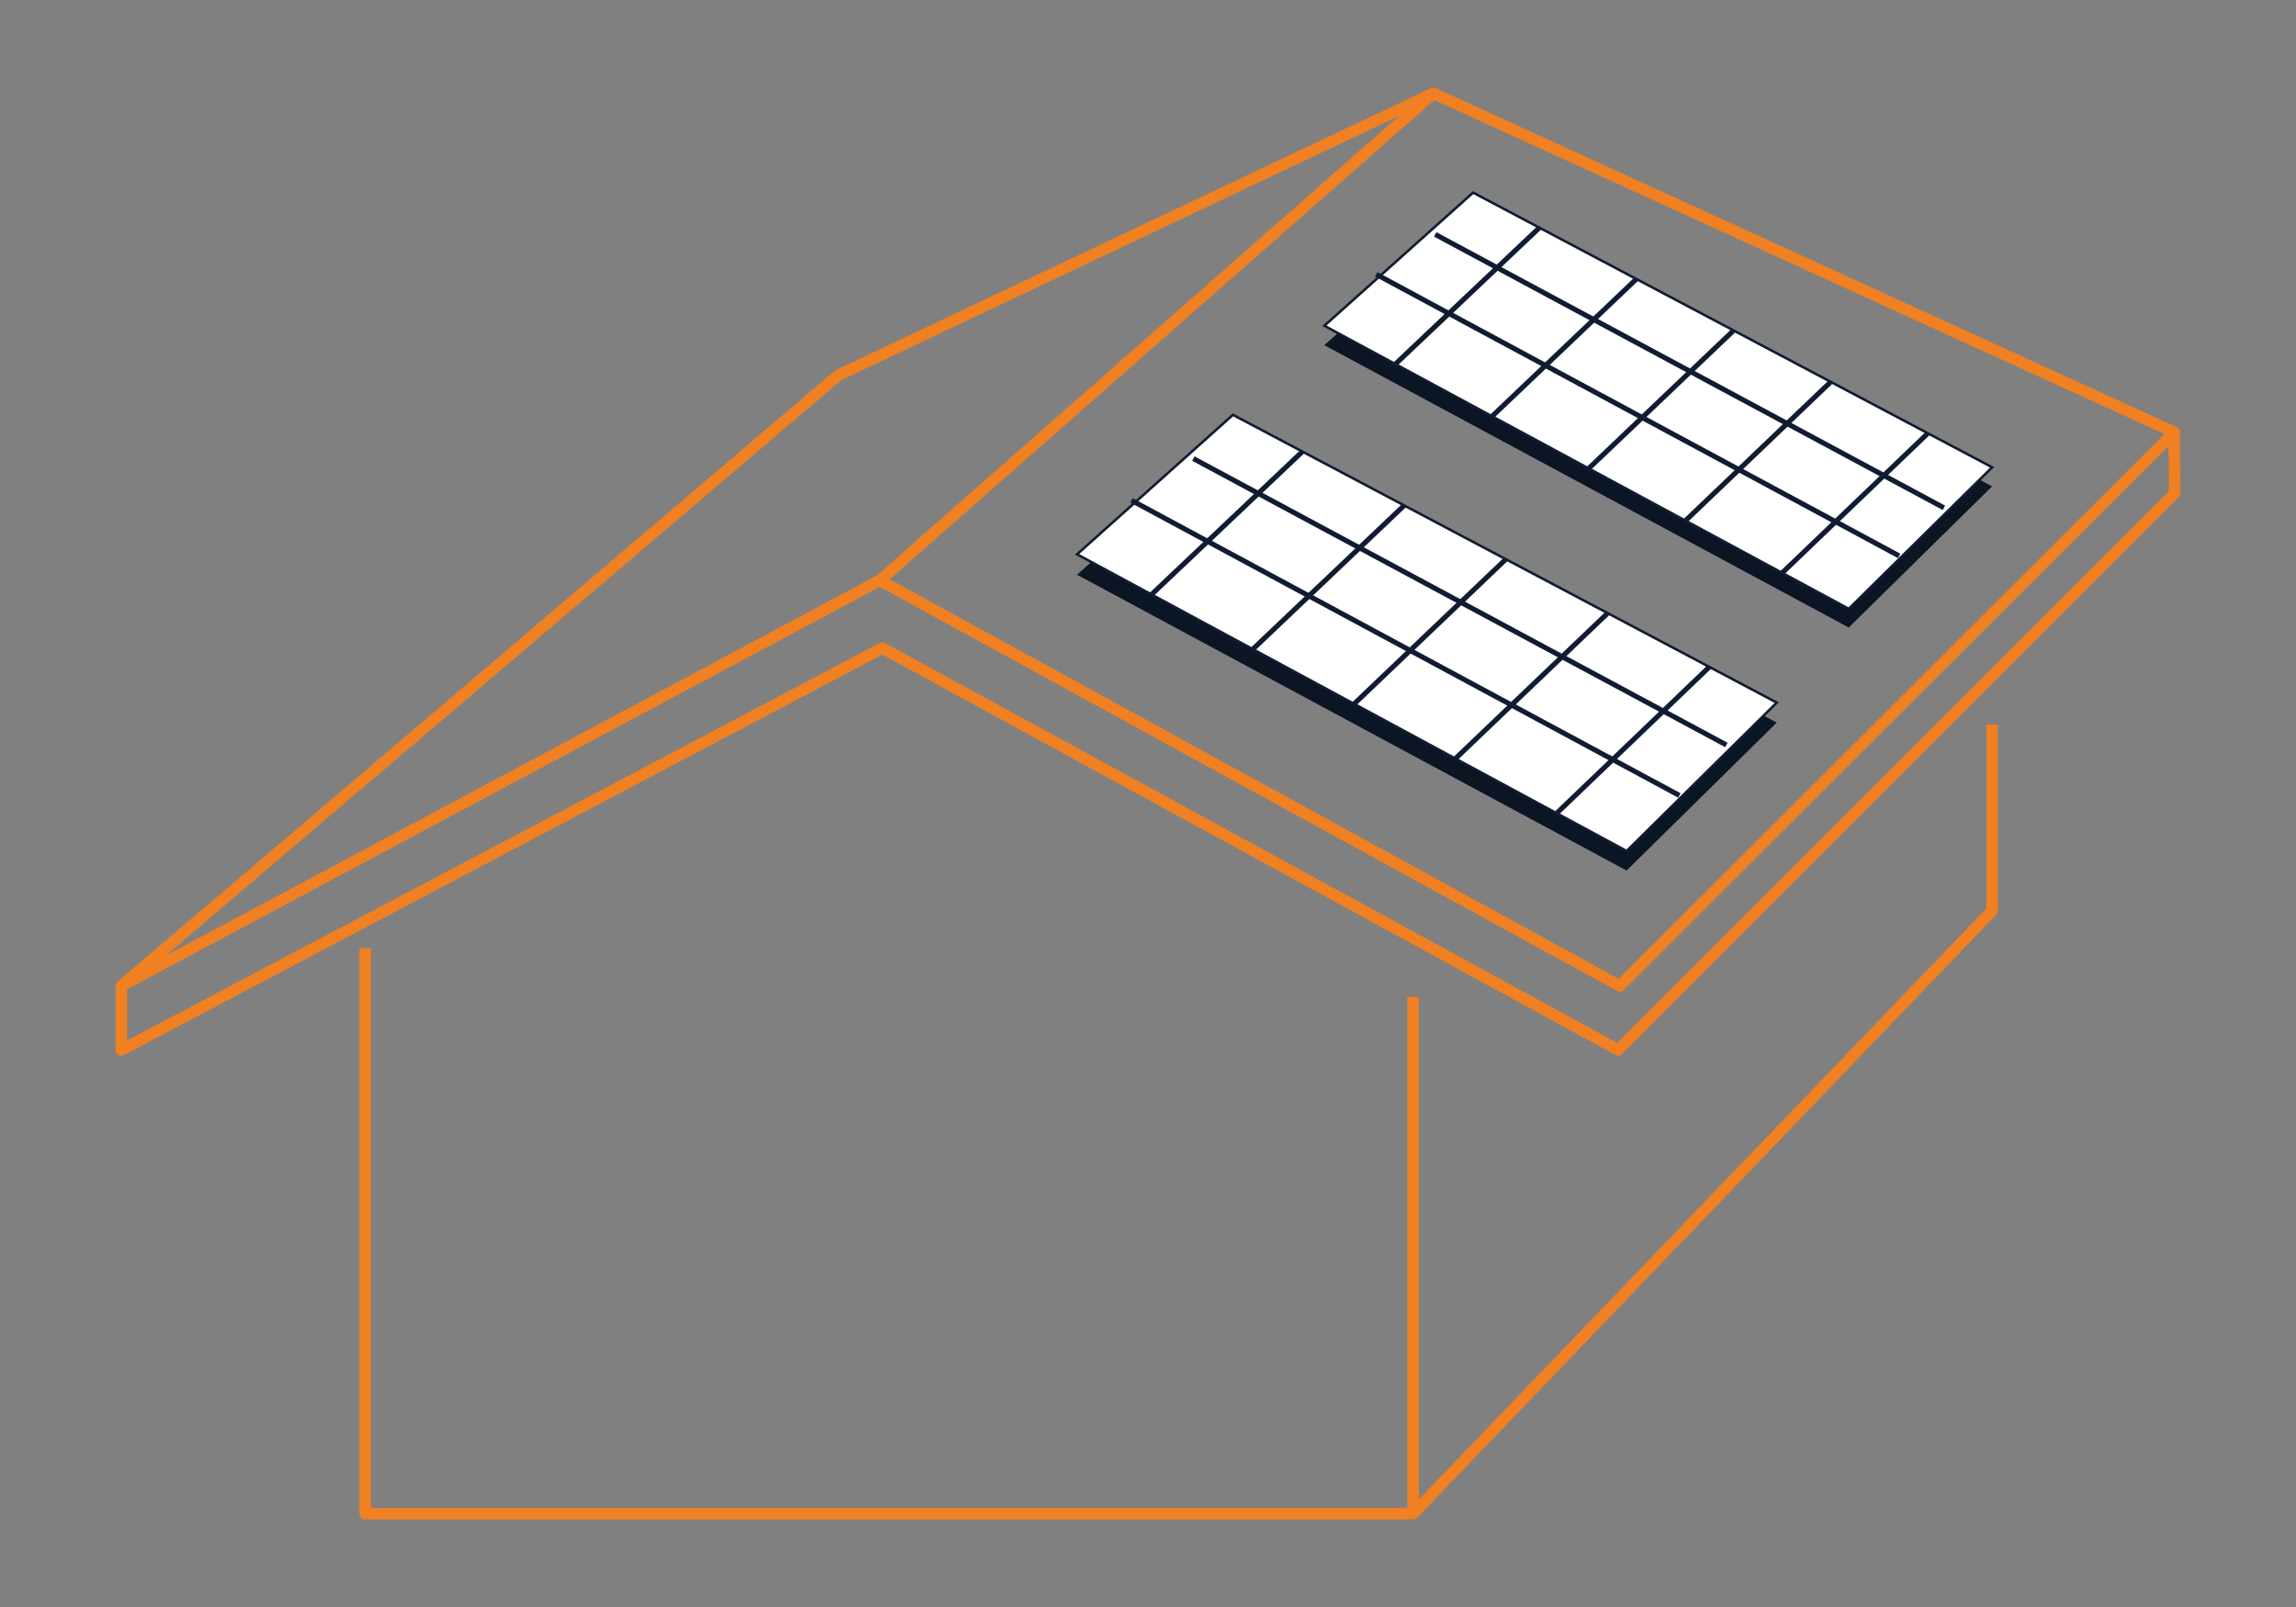 <?xml version="1.0" encoding="UTF-8"?> <svg xmlns="http://www.w3.org/2000/svg" id="Layer_1" data-name="Layer 1" width="200" height="140" viewBox="0 0 200 140"><rect x="0" y="0" width="200" height="140" fill="#808080" stroke="none"/><defs><style>.cls-1{fill:#0b1524;}.cls-2,.cls-4{fill:none;}.cls-2{stroke:#f08021;stroke-linejoin:round;}.cls-3{fill:#fff;stroke-width:0.22px;}.cls-3,.cls-4{stroke:#101c32;stroke-miterlimit:10;}.cls-4{stroke-width:0.44px;}</style></defs><polygon class="cls-1" points="93.82 50.07 141.69 75.84 154.77 62.95 107.4 37.94 93.82 50.07"></polygon><polyline class="cls-2" points="123.09 86.84 123.09 131.87 31.81 131.87 31.81 82.61"></polyline><polyline class="cls-2" points="123.09 131.87 173.53 79.34 173.53 63.12"></polyline><polyline class="cls-2" points="124.86 8.13 189.39 37.66 141.09 85.89 76.64 50.56 10.57 85.89 73.02 32.69 124.86 8.13 76.64 50.56 141.09 85.89 189.39 37.66 189.43 42.97 140.96 91.47 76.86 56.46 10.57 91.47 10.57 85.89"></polyline><polygon class="cls-3" points="93.82 48.29 141.69 74.14 154.77 61.21 107.4 36.14 93.82 48.29"></polygon><line class="cls-4" x1="100.31" y1="51.79" x2="113.45" y2="39.34"></line><line class="cls-4" x1="109.14" y1="56.55" x2="122.32" y2="44.03"></line><line class="cls-4" x1="117.96" y1="61.32" x2="131.18" y2="48.71"></line><line class="cls-4" x1="126.79" y1="66.08" x2="140.05" y2="53.41"></line><line class="cls-4" x1="135.61" y1="70.84" x2="148.9" y2="58.1"></line><line class="cls-4" x1="98.56" y1="43.59" x2="146.29" y2="69.3"></line><line class="cls-4" x1="103.95" y1="39.95" x2="150.38" y2="64.9"></line><polygon class="cls-1" points="115.36 30.07 161.04 54.67 173.53 42.37 128.32 18.5 115.36 30.07"></polygon><polygon class="cls-3" points="115.36 28.38 161.04 53.04 173.53 40.71 128.32 16.78 115.36 28.38"></polygon><line class="cls-4" x1="121.55" y1="31.72" x2="134.09" y2="19.84"></line><line class="cls-4" x1="129.97" y1="36.27" x2="142.54" y2="24.31"></line><line class="cls-4" x1="138.39" y1="40.81" x2="151.01" y2="28.79"></line><line class="cls-4" x1="146.82" y1="45.36" x2="159.47" y2="33.27"></line><line class="cls-4" x1="155.24" y1="49.91" x2="167.93" y2="37.75"></line><line class="cls-4" x1="119.88" y1="23.9" x2="165.43" y2="48.43"></line><line class="cls-4" x1="125.02" y1="20.42" x2="169.33" y2="44.24"></line></svg> 